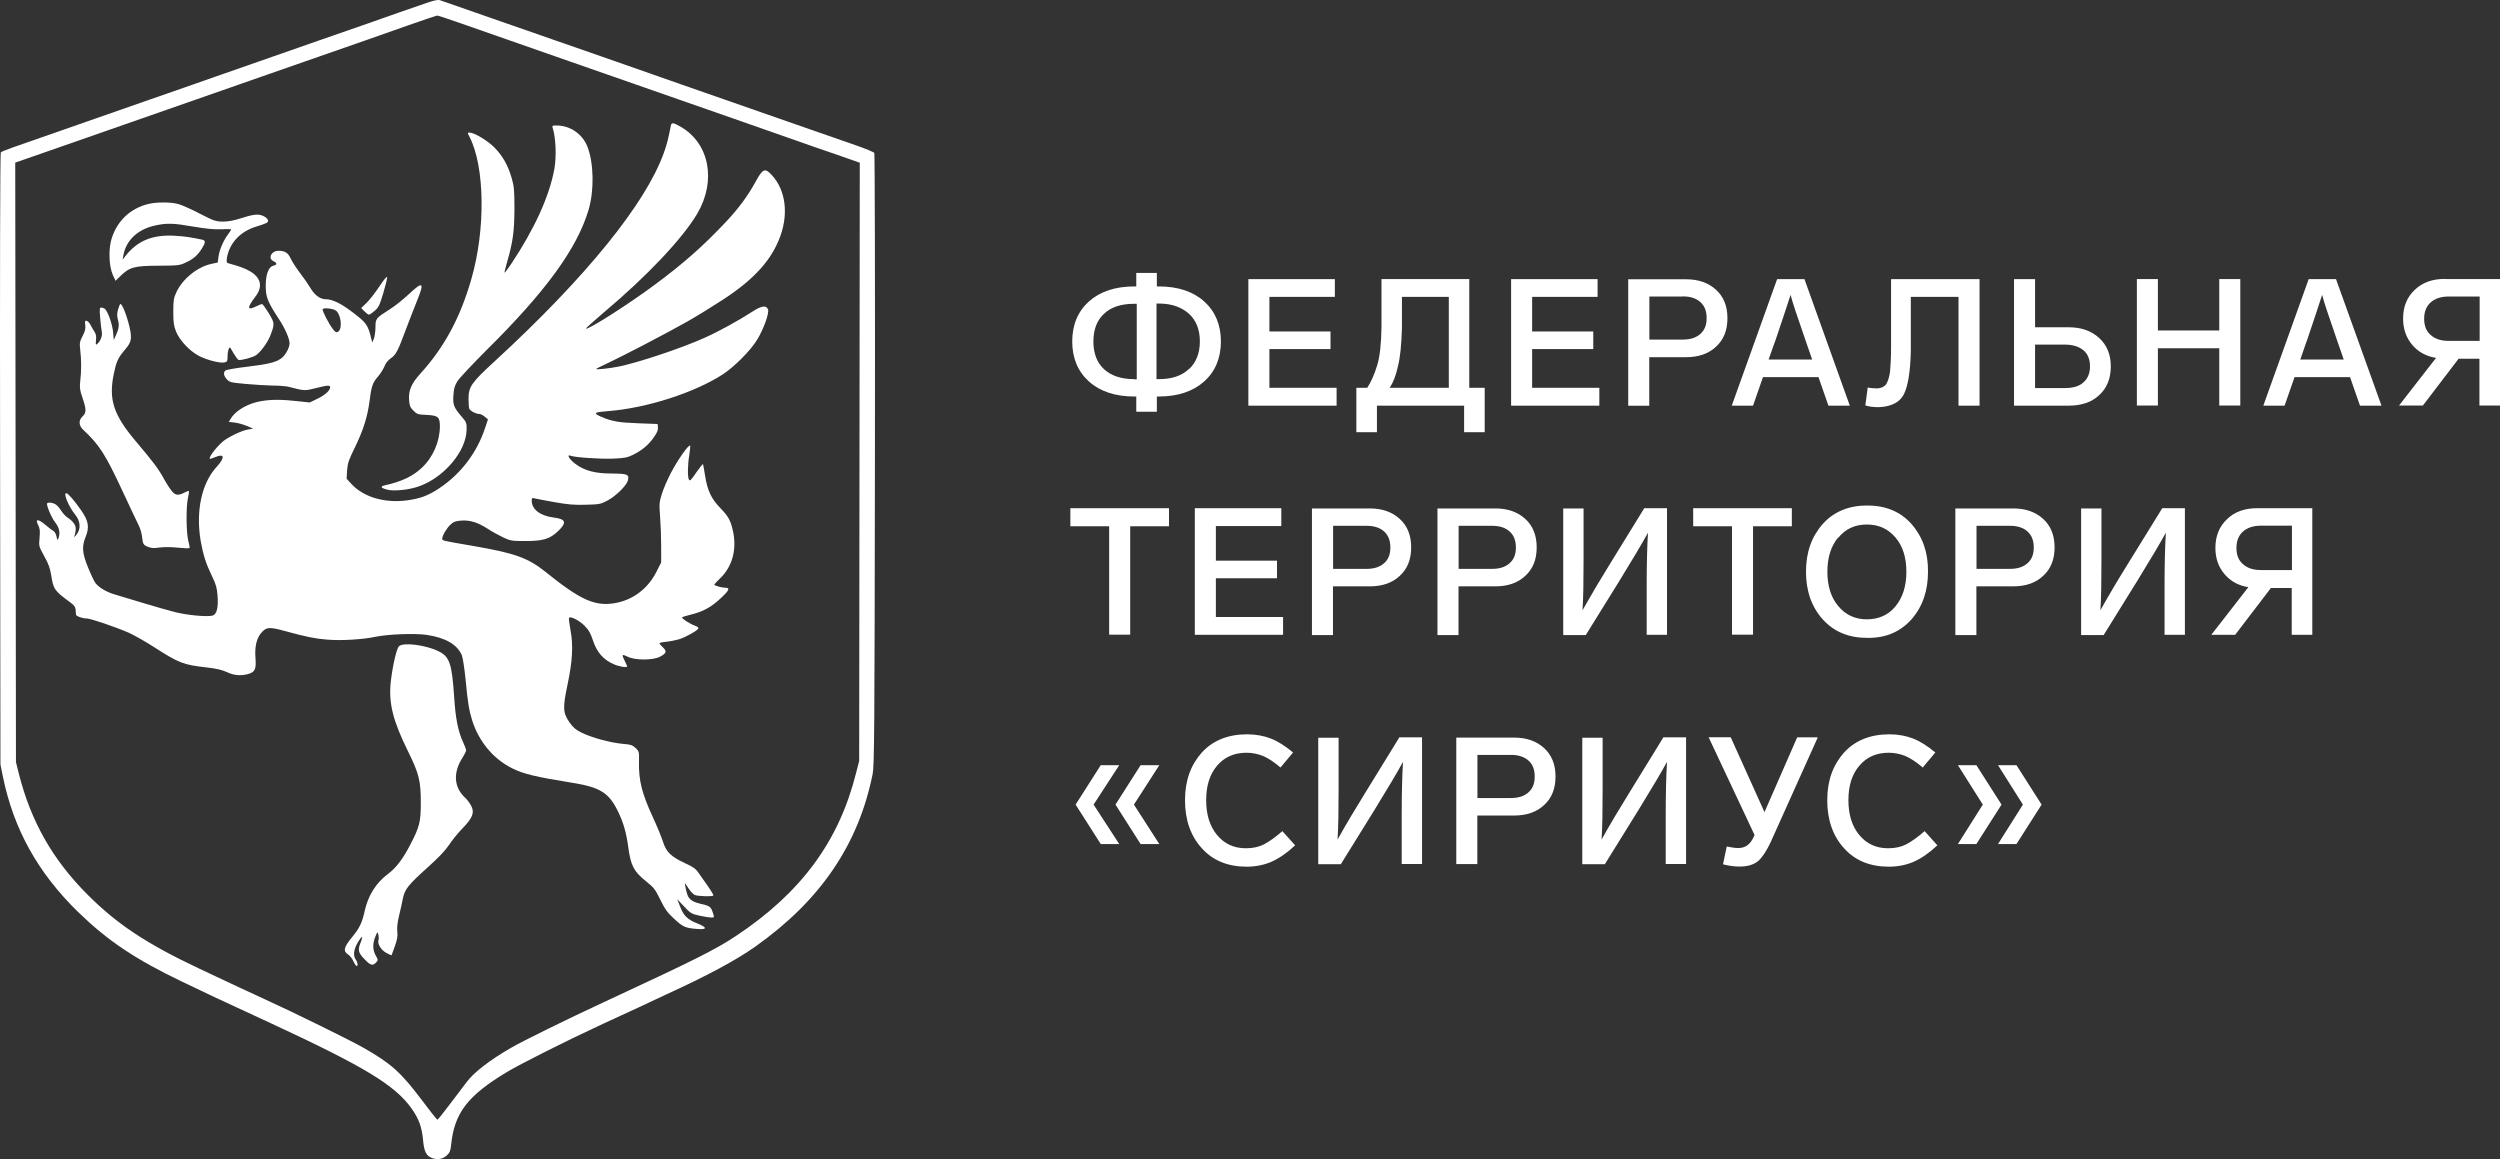<?xml version="1.0" encoding="UTF-8"?> <svg xmlns="http://www.w3.org/2000/svg" width="220" height="102" viewBox="0 0 220 102" fill="none"><rect x="0" y="0" width="220" height="102" fill="#333333" stroke="none"/><g clip-path="url(#clip0_11269_109476)"><path fill-rule="evenodd" clip-rule="evenodd" d="M105.968 26.527C106.945 27.405 107.439 28.593 107.439 30.049C107.439 31.505 106.945 32.692 105.968 33.57C104.981 34.447 103.644 34.892 101.977 34.892H101.803V36.234H99.992V34.892H99.818C98.141 34.892 96.804 34.447 95.827 33.57C94.85 32.692 94.356 31.505 94.356 30.049C94.356 28.593 94.85 27.405 95.827 26.527C96.814 25.65 98.151 25.206 99.818 25.206H99.992V24.018H101.803V25.206H101.977C103.654 25.206 104.991 25.65 105.968 26.527ZM99.807 33.384H100.034V26.734H99.807C98.666 26.734 97.771 27.023 97.154 27.612C96.526 28.19 96.218 29.006 96.218 30.049C96.218 31.091 96.526 31.907 97.154 32.486C97.781 33.074 98.676 33.363 99.807 33.363V33.384ZM104.631 32.486C105.258 31.907 105.588 31.071 105.588 30.049C105.588 29.026 105.279 28.211 104.631 27.612C103.983 27.033 103.109 26.713 101.998 26.713H101.772V33.363H101.998C103.109 33.363 104.004 33.074 104.631 32.465V32.486ZM117.467 24.566V26.125H111.707V29.171H117.086V30.72H111.707V34.127H117.621V35.697H109.856V24.566H117.467ZM129.295 24.555H121.622H121.612H121.571V28.768C121.55 30.224 121.437 31.35 121.19 32.155C120.943 32.961 120.645 33.632 120.316 34.127H119.359V38.031H121.17V35.697H128.842V38.031H130.653V34.127H129.295V24.555ZM127.495 34.127H122.291C122.589 33.683 122.836 33.074 123.011 32.269C123.216 31.484 123.33 30.338 123.371 28.84V26.125H127.495V34.127ZM140.588 24.566V26.125H134.828V29.171H140.208V30.72H134.828V34.127H140.742V35.697H132.977V24.566H140.588ZM151.007 30.513C151.676 29.904 152.015 29.078 152.015 28.004C152.015 26.93 151.676 26.104 151.007 25.495C150.338 24.886 149.464 24.576 148.374 24.576H143.283V35.707H145.134V31.432H148.374C149.485 31.432 150.359 31.122 151.007 30.513ZM145.144 26.094H148.086V26.083C148.734 26.083 149.248 26.238 149.629 26.579C150.009 26.92 150.184 27.384 150.184 27.994C150.184 28.603 150.009 29.047 149.629 29.388C149.248 29.729 148.734 29.883 148.086 29.883H145.144V26.094ZM160.901 35.697L160.027 33.188H155.141L154.267 35.697H152.395L156.386 24.566H158.793L162.783 35.697H160.901ZM155.656 31.639H159.472L158.998 30.276L158.638 29.223C158.124 27.746 157.764 26.672 157.569 25.949C157.322 26.734 156.88 28.056 156.252 29.914L156.119 30.276L155.645 31.618V31.639H155.656ZM164.357 34.107L164.151 35.676C164.481 35.79 164.892 35.831 165.334 35.831C166.455 35.779 167.186 35.397 167.546 34.685C167.906 33.962 168.111 32.692 168.152 30.895V26.125H172.349V35.697H174.2V24.566H166.414V30.596C166.414 31.535 166.363 32.248 166.322 32.723C166.26 33.167 166.147 33.528 165.993 33.797C165.807 34.045 165.519 34.179 165.118 34.179C164.871 34.179 164.625 34.148 164.357 34.107ZM177.234 35.697V24.566H179.086V28.799H182.027C183.148 28.799 184.033 29.109 184.722 29.739C185.411 30.369 185.75 31.195 185.75 32.248C185.75 33.301 185.411 34.158 184.722 34.778C184.053 35.408 183.158 35.697 182.048 35.697H177.234ZM179.086 34.148H181.739C182.428 34.148 182.963 33.993 183.344 33.652C183.724 33.312 183.92 32.847 183.92 32.238C183.92 31.628 183.724 31.143 183.344 30.823C182.963 30.513 182.428 30.327 181.739 30.327H179.086V34.138V34.148ZM197.146 35.687V24.555H195.295V29.078H189.895V24.555H188.044V35.687H189.895V30.648H195.295V35.687H197.146ZM207.678 35.697L206.804 33.188H201.918L201.044 35.697H199.172L203.163 24.566H205.57L209.571 35.697H207.678ZM202.433 31.639H206.249L205.775 30.276L205.415 29.223C204.901 27.746 204.541 26.672 204.346 25.949C204.099 26.734 203.657 28.056 203.029 29.914L202.896 30.276L202.433 31.618V31.639ZM220 24.555H215.135V24.545C214.065 24.545 213.171 24.855 212.502 25.505C211.803 26.156 211.473 27.003 211.473 28.035C211.473 28.954 211.741 29.718 212.276 30.348C212.79 30.957 213.5 31.36 214.374 31.494L211.114 35.687H213.212L216.359 31.567H218.19V35.687H220V24.555ZM218.21 29.997V26.094H215.464C214.816 26.094 214.281 26.269 213.901 26.61C213.52 26.941 213.325 27.436 213.325 28.045C213.325 28.655 213.5 29.14 213.901 29.481C214.281 29.822 214.796 29.997 215.464 29.997H218.21ZM102.872 44.722V46.312H99.458V55.853H97.606V46.312H94.192V44.722H102.872ZM112.756 46.291V44.722H105.145V55.864H112.911V54.294H106.997V50.886H112.376V49.337H106.997V46.291H112.756ZM124.183 48.171C124.183 49.245 123.844 50.071 123.175 50.68C122.527 51.289 121.653 51.599 120.542 51.599H117.302V55.884H115.451V44.742H120.542C121.632 44.742 122.507 45.052 123.175 45.661C123.844 46.271 124.183 47.097 124.183 48.171ZM120.254 46.271H117.313V50.06H120.254C120.902 50.06 121.416 49.906 121.797 49.565C122.178 49.234 122.352 48.78 122.352 48.181C122.352 47.582 122.178 47.107 121.797 46.766C121.416 46.426 120.902 46.271 120.254 46.271ZM134.221 50.68C134.89 50.071 135.229 49.245 135.229 48.171C135.229 47.097 134.89 46.271 134.221 45.661C133.553 45.052 132.679 44.742 131.588 44.742H126.497V55.884H128.349V51.599H131.588C132.699 51.599 133.574 51.289 134.221 50.68ZM128.359 46.271H131.3C131.948 46.271 132.463 46.426 132.843 46.766C133.224 47.107 133.399 47.582 133.399 48.181C133.399 48.78 133.224 49.234 132.843 49.565C132.463 49.906 131.948 50.06 131.3 50.06H128.359V46.271ZM144.692 44.722H146.697V55.864H144.908V51.496C144.908 49.637 144.949 48.109 145.021 46.88C144.507 47.82 143.663 49.234 142.522 51.093L139.549 55.884H137.564V44.742H139.354V49.265C139.354 51.145 139.333 52.632 139.261 53.705C140.002 52.384 140.783 51.062 141.606 49.74L144.682 44.742V44.722H144.692ZM157.682 46.312V44.722H149.001V46.312H152.416V55.853H154.267V46.312H157.682ZM169.664 50.308C169.664 51.991 169.191 53.375 168.214 54.501C167.206 55.616 165.92 56.163 164.306 56.132C162.681 56.132 161.385 55.595 160.397 54.501C159.42 53.406 158.927 52.012 158.927 50.308C158.927 48.604 159.42 47.221 160.397 46.116C161.374 45.021 162.701 44.484 164.306 44.484C165.91 44.484 167.227 45.001 168.214 46.116C169.191 47.231 169.685 48.625 169.664 50.308ZM161.765 47.283C161.117 48.068 160.809 49.079 160.809 50.308C160.809 51.537 161.117 52.57 161.765 53.334C162.413 54.118 163.257 54.501 164.285 54.501C165.314 54.501 166.188 54.118 166.805 53.354C167.432 52.59 167.761 51.589 167.761 50.329C167.761 49.069 167.453 48.068 166.805 47.303C166.157 46.539 165.334 46.157 164.285 46.157C163.236 46.157 162.413 46.539 161.765 47.324V47.283ZM179.795 50.68C180.464 50.071 180.803 49.245 180.803 48.171C180.803 47.097 180.464 46.271 179.795 45.661C179.127 45.052 178.252 44.742 177.162 44.742H172.071V55.884H173.922V51.599H177.162C178.273 51.599 179.147 51.289 179.795 50.68ZM173.933 46.271H176.874C177.522 46.271 178.036 46.426 178.417 46.766C178.798 47.107 178.972 47.582 178.972 48.181C178.972 48.78 178.798 49.234 178.417 49.565C178.036 49.906 177.522 50.06 176.874 50.06H173.933V46.271ZM190.266 44.722H192.271V55.864H190.481V51.496C190.481 49.637 190.523 48.109 190.595 46.88C190.08 47.82 189.237 49.234 188.095 51.093L185.123 55.884H183.138V44.742H184.928V49.265C184.928 51.145 184.907 52.632 184.835 53.705C185.575 52.384 186.357 51.062 187.18 49.74L190.266 44.742V44.722ZM203.482 44.722H198.617C197.547 44.722 196.652 45.032 195.984 45.682C195.295 46.333 194.955 47.179 194.955 48.212C194.955 49.131 195.223 49.895 195.758 50.525C196.272 51.134 196.982 51.537 197.856 51.671L194.595 55.864H196.694L199.841 51.743H201.672V55.864H203.482V44.722ZM201.692 50.164V46.26H198.946C198.298 46.26 197.763 46.436 197.383 46.777C197.002 47.107 196.807 47.603 196.807 48.212C196.807 48.821 196.982 49.307 197.383 49.647C197.763 49.988 198.278 50.164 198.946 50.164H201.692ZM98.491 67.336L96.238 70.805L98.491 74.275H96.866L94.654 70.805L96.866 67.336H98.491ZM102.019 67.336L99.787 70.805L102.019 74.275H100.373L98.162 70.805L100.373 67.336H102.019ZM112.684 67.542L113.754 66.262L113.733 66.251L113.805 66.231C113.137 65.673 112.489 65.25 111.861 65.002C111.234 64.754 110.524 64.62 109.743 64.62C108.076 64.62 106.729 65.157 105.752 66.231C104.775 67.336 104.281 68.699 104.281 70.423C104.281 72.148 104.775 73.562 105.752 74.636C106.729 75.731 108.056 76.268 109.702 76.268C110.504 76.268 111.265 76.113 111.913 75.824C112.561 75.535 113.26 75.06 113.97 74.388L112.849 73.139C112.232 73.676 111.697 74.058 111.224 74.306C110.781 74.533 110.247 74.647 109.64 74.647C108.591 74.647 107.747 74.264 107.099 73.48C106.451 72.695 106.143 71.673 106.143 70.413C106.143 69.153 106.451 68.151 107.099 67.387C107.747 66.623 108.601 66.241 109.691 66.241C110.226 66.241 110.72 66.355 111.162 66.53C111.635 66.737 112.129 67.067 112.684 67.542ZM123.134 64.888H125.14V76.03H123.35V71.662C123.35 69.804 123.391 68.275 123.463 67.047C122.949 67.986 122.106 69.401 120.964 71.26L117.992 76.051H116.006V64.919H117.796V69.442C117.796 71.322 117.776 72.808 117.704 73.882C118.444 72.561 119.226 71.239 120.049 69.917L123.124 64.919V64.899L123.134 64.888ZM135.878 70.847C136.546 70.248 136.885 69.411 136.885 68.337C136.885 67.263 136.546 66.437 135.878 65.828C135.209 65.219 134.335 64.909 133.245 64.909H128.153V76.04H130.005V71.766H133.245C134.355 71.766 135.23 71.456 135.878 70.847ZM130.015 66.437H132.957V66.427C133.604 66.427 134.119 66.592 134.499 66.923C134.88 67.263 135.055 67.728 135.055 68.337C135.055 68.947 134.88 69.391 134.499 69.731C134.119 70.072 133.604 70.227 132.957 70.227H130.015V66.437ZM146.368 64.888H148.374V76.03H146.584V71.662C146.584 69.804 146.625 68.275 146.697 67.047C146.183 67.986 145.34 69.401 144.198 71.26L141.226 76.051H139.241V64.919H141.03V69.442C141.03 71.322 141.01 72.808 140.938 73.882C141.678 72.561 142.46 71.239 143.283 69.917L146.358 64.919V64.899L146.368 64.888ZM158.145 64.888H158.134V64.899L158.145 64.888ZM158.151 64.888H158.145L158.155 64.878L158.151 64.888ZM158.151 64.888H159.965L155.841 74.058C155.481 74.843 155.1 75.421 154.73 75.762C154.329 76.092 153.794 76.257 153.074 76.257C152.652 76.257 152.159 76.195 151.624 76.061L151.953 74.492C152.375 74.585 152.714 74.626 152.982 74.626C153.609 74.626 154.051 74.285 154.339 73.614L154.401 73.48L150.359 64.878H152.303L155.275 71.466L158.151 64.888ZM170.271 66.262L169.201 67.542C168.646 67.067 168.152 66.737 167.679 66.53C167.237 66.355 166.743 66.241 166.209 66.241C165.118 66.241 164.265 66.623 163.617 67.387C162.969 68.151 162.66 69.153 162.66 70.413C162.66 71.673 162.969 72.695 163.617 73.48C164.265 74.264 165.108 74.647 166.157 74.647C166.764 74.647 167.299 74.533 167.741 74.306C168.214 74.058 168.749 73.676 169.366 73.139L170.487 74.388C169.777 75.06 169.078 75.535 168.43 75.824C167.782 76.113 167.021 76.268 166.219 76.268C164.563 76.268 163.246 75.731 162.269 74.636C161.292 73.562 160.798 72.148 160.798 70.423C160.798 68.699 161.292 67.336 162.269 66.231C163.246 65.157 164.594 64.62 166.26 64.62C167.042 64.62 167.751 64.754 168.379 65.002C169.006 65.25 169.654 65.673 170.323 66.231L170.251 66.251L170.271 66.262ZM173.922 67.336H172.297L174.488 70.805L172.297 74.275H173.922L176.134 70.805L173.922 67.336ZM177.45 67.336H175.825L178.016 70.805L175.825 74.275H177.45L179.661 70.805L177.45 67.336Z" fill="white"></path><path d="M37.556 0.255C37.062 0.422 35.96 0.807 35.089 1.108C34.228 1.421 31.037 2.534 28.003 3.584C24.97 4.646 20.792 6.102 18.714 6.83C16.635 7.558 14.158 8.432 13.203 8.755C12.247 9.088 9.371 10.097 6.799 10.992C4.228 11.897 1.687 12.781 1.142 12.968C0.606 13.155 0.123 13.353 0.071 13.405C0.008 13.467 -0.013 24.276 0.008 40.391L0.039 67.273L0.26 68.365C1.205 72.974 3.335 76.802 6.862 80.246C9.487 82.795 11.88 84.397 16.016 86.384C18.063 87.372 18.882 87.757 23.857 90.056C32.108 93.885 34.753 95.497 36.202 97.526C36.863 98.451 37.126 99.18 37.23 100.335C37.325 101.375 37.524 101.739 38.07 101.926C38.543 102.082 38.983 101.989 39.33 101.666C39.582 101.437 39.645 101.271 39.697 100.761C39.981 97.942 41.146 96.412 44.641 94.321C45.87 93.583 49.921 91.554 53.039 90.108C54.078 89.63 55.516 88.964 56.241 88.631C56.965 88.288 58.078 87.767 58.707 87.476C62.276 85.843 64.806 84.48 66.475 83.294C72.207 79.237 75.555 74.306 76.794 68.105C76.941 67.367 76.962 64.402 76.993 40.433C77.014 25.671 76.983 13.53 76.941 13.457C76.888 13.384 76.195 13.093 75.387 12.812C74.59 12.531 72.794 11.907 71.409 11.428C68.354 10.357 61.395 7.933 60.02 7.454C59.474 7.257 58.34 6.861 57.5 6.57C56.66 6.279 54.635 5.561 52.986 4.989C51.339 4.417 49.218 3.678 48.263 3.345C40.694 0.703 38.941 0.089 38.711 0.016C38.532 -0.036 38.175 0.037 37.556 0.255ZM40.201 1.93C41.083 2.242 44.715 3.512 48.263 4.75C62.791 9.816 69.53 12.178 71.619 12.916C72.081 13.072 73.183 13.457 74.065 13.759L75.66 14.32L75.608 66.961L75.324 68.064C73.813 74.066 70.475 78.581 64.743 82.379C62.938 83.575 61.132 84.48 53.039 88.236C49.816 89.734 46.069 91.575 44.988 92.199C43.109 93.281 41.713 94.353 41.062 95.227C40.831 95.528 40.18 96.402 39.603 97.151C39.036 97.911 38.532 98.535 38.49 98.535C38.448 98.535 37.829 97.754 37.105 96.787C35.257 94.342 34.428 93.593 31.94 92.178C30.785 91.523 25.831 89.089 23.437 87.996C22.744 87.684 21.684 87.195 21.076 86.904C20.467 86.623 18.892 85.874 17.559 85.25C12.919 83.065 10.306 81.338 7.692 78.717C4.648 75.668 2.737 72.308 1.677 68.157L1.404 67.065L1.341 14.31L4.511 13.207C10.956 10.96 16.793 8.921 19.553 7.954C21.117 7.413 22.724 6.851 23.122 6.705C23.532 6.57 25.201 5.977 26.849 5.405C32.181 3.553 33.263 3.168 35.824 2.263C37.209 1.774 38.396 1.379 38.469 1.368C38.543 1.368 39.319 1.618 40.201 1.93Z" fill="white"></path><path d="M59.033 11.064C58.812 12.209 58.697 12.666 58.424 13.436C56.828 17.91 51.58 24.391 43.56 31.767C41.461 33.691 41.23 34.035 41.23 35.117C41.23 35.481 41.261 35.866 41.293 35.959C41.377 36.157 41.87 36.427 42.164 36.427C42.279 36.427 42.5 36.531 42.657 36.667L42.941 36.906L42.699 37.634C41.975 39.84 40.547 41.712 38.648 42.971C37.682 43.616 36.978 43.876 35.813 44.032C33.84 44.292 32.013 43.751 30.943 42.607L30.502 42.128L30.544 41.379C30.596 40.745 30.691 40.464 31.247 39.34C31.961 37.873 32.349 36.656 32.517 35.314C32.675 34.014 32.79 33.681 33.242 33.161C33.472 32.901 33.724 32.495 33.829 32.245C33.934 31.964 34.144 31.694 34.396 31.527C34.848 31.215 35.016 30.883 35.719 28.989C36.002 28.24 36.433 27.127 36.685 26.503C37.377 24.807 37.241 24.703 35.939 25.92C35.446 26.378 34.701 26.971 34.281 27.231C33.063 28.001 33.042 28.032 33.042 28.823C33.032 29.197 32.969 29.645 32.895 29.821L32.759 30.133L32.675 29.821C32.381 28.573 32.244 28.386 30.89 27.377C29.977 26.69 29.232 26.336 28.696 26.336C28.172 26.336 27.689 25.983 27.3 25.317C27.143 25.046 26.744 24.474 26.419 24.048C26.093 23.621 25.715 23.038 25.589 22.768C25.337 22.227 25.085 22.071 24.497 22.071C23.868 22.071 23.553 22.758 24.067 22.986C24.403 23.142 24.403 23.299 24.057 23.382C23.626 23.486 23.385 24.131 23.385 25.171C23.385 26.139 23.553 26.565 24.529 28.053C25.075 28.875 25.484 29.811 25.484 30.217C25.474 30.612 25.106 31.288 24.749 31.538C24.246 31.892 23.605 32.048 21.716 32.276C20.761 32.391 19.921 32.537 19.847 32.599C19.637 32.766 19.679 33.057 19.952 33.369C20.194 33.639 20.288 33.66 21.611 33.785C22.388 33.858 23.469 33.92 24.015 33.931C24.561 33.931 25.201 33.983 25.432 34.045C26.775 34.399 26.817 34.399 27.773 34.16C28.833 33.889 29.053 33.879 29.053 34.076C29.053 34.357 28.612 34.763 27.941 35.085L27.258 35.418L26.188 35.304C23.626 35.002 22.073 35.273 20.866 36.219C20.666 36.386 20.414 36.646 20.32 36.823L20.131 37.124L20.656 37.187C20.939 37.218 21.422 37.353 21.726 37.489L22.283 37.717L21.81 37.801C21.233 37.894 19.984 38.508 19.553 38.903C18.871 39.517 18.273 40.381 18.504 40.381C18.535 40.381 18.735 40.308 18.945 40.225C19.763 39.881 19.816 40.256 19.07 41.078C17.737 42.524 17.213 45 17.664 47.621C17.884 48.849 18.126 49.608 18.651 50.69C19.008 51.419 19.091 51.731 19.144 52.407C19.228 53.478 19.07 54.082 18.693 54.175C18.199 54.3 16.415 54.134 15.355 53.853C14.777 53.707 13.549 53.353 12.625 53.073C11.702 52.792 10.61 52.469 10.2 52.344C9.413 52.126 8.731 51.731 8.395 51.304C8.29 51.158 7.996 50.555 7.755 49.952C7.23 48.672 7.188 48.1 7.534 47.247C7.881 46.383 7.797 45.863 7.156 44.927C6.569 44.074 5.981 43.398 5.834 43.398C5.55 43.398 6.033 44.563 6.611 45.281C7.083 45.863 7.135 46.539 6.736 47.039C6.59 47.236 6.495 47.309 6.537 47.195C6.59 47.08 6.642 46.82 6.663 46.623C6.705 46.238 6.464 45.884 5.907 45.52C5.771 45.426 5.519 45.156 5.361 44.906C5.204 44.656 4.962 44.396 4.826 44.344C4.574 44.219 4.249 44.199 4.154 44.282C4.039 44.396 4.522 45.551 4.868 45.988C5.235 46.456 5.319 46.924 5.13 47.403C5.057 47.569 5.036 47.538 4.973 47.216C4.931 46.997 4.816 46.789 4.7 46.727C4.595 46.664 4.28 46.435 4.018 46.206C3.325 45.614 3.052 45.645 3.388 46.269C3.503 46.498 3.535 46.747 3.482 47.32C3.409 48.058 3.419 48.069 3.892 48.943C4.259 49.587 4.406 50.014 4.501 50.586C4.7 51.866 4.774 51.97 6.17 53C6.537 53.27 6.642 53.416 6.653 53.655C6.663 53.822 6.673 54.009 6.684 54.082C6.694 54.227 7.251 54.425 7.639 54.425C7.965 54.425 10.137 55.164 11.313 55.673C11.744 55.861 12.741 56.422 13.518 56.922C15.732 58.347 16.142 58.503 18.094 58.722C19.029 58.826 19.511 58.94 19.952 59.138C20.582 59.439 21.17 59.491 21.831 59.315C22.44 59.138 22.556 58.898 22.482 57.91C22.398 56.859 22.598 56.079 23.08 55.59C23.5 55.174 23.742 55.164 25.18 55.559C27.006 56.058 27.699 56.194 28.791 56.287C30.019 56.391 31.919 56.277 33.042 56.038C34.113 55.809 36.559 55.715 37.556 55.871C39.214 56.121 40.243 56.724 40.642 57.66C40.726 57.868 40.873 58.815 40.967 59.752C41.167 61.843 41.261 62.425 41.534 63.341C42.112 65.224 43.392 66.774 45.061 67.606C46.048 68.105 47.14 68.365 50.362 68.885C52.829 69.281 53.595 69.77 54.393 71.424C54.865 72.402 55.117 73.265 55.296 74.607C55.516 76.199 55.779 76.688 56.849 77.551C57.542 78.103 57.658 78.259 58.109 79.174C58.508 79.996 58.728 80.308 59.295 80.828C60.093 81.567 60.292 81.661 61.29 81.744C62.234 81.838 62.276 81.629 61.395 81.276C60.513 80.933 60.166 80.6 59.862 79.809L59.6 79.133L60.198 79.767C60.765 80.371 60.849 80.423 61.563 80.579C61.983 80.672 62.444 80.745 62.591 80.745C62.833 80.745 62.854 80.714 62.791 80.506C62.56 79.757 62.539 79.736 61.542 79.507C61.017 79.382 60.712 79.185 60.534 78.852C60.44 78.685 60.23 77.728 60.282 77.728C60.292 77.728 60.439 77.936 60.597 78.186C60.754 78.436 61.006 78.696 61.143 78.758C61.405 78.873 62.665 78.914 62.77 78.81C62.812 78.779 62.591 78.404 62.297 77.988C61.993 77.562 61.615 77.021 61.458 76.792C61.227 76.449 60.985 76.282 60.303 75.97C59.033 75.377 58.634 74.992 58.34 74.066C58.204 73.65 57.805 72.672 57.448 71.903C56.493 69.843 56.199 68.677 56.23 67.065C56.251 66.15 56.241 66.118 55.936 65.827C55.663 65.567 55.506 65.515 54.739 65.452C53.669 65.348 52.073 64.912 51.181 64.475C50.656 64.215 50.436 64.027 50.11 63.559C49.533 62.727 49.512 62.29 49.942 60.251C50.383 58.149 50.457 56.807 50.205 55.455C50.1 54.893 50.037 54.394 50.079 54.363C50.226 54.217 50.961 54.592 51.412 55.039C51.811 55.434 51.958 55.694 52.189 56.381C52.525 57.39 53.081 58.035 53.963 58.43C54.446 58.659 55.191 58.784 55.191 58.638C55.191 58.607 55.096 58.399 54.981 58.17C54.687 57.588 54.719 57.536 55.222 57.785C55.873 58.118 57.469 58.118 58.088 57.785C58.655 57.484 58.707 57.317 58.33 56.963C58.162 56.807 58.025 56.641 58.025 56.61C58.025 56.568 58.298 56.506 58.634 56.474C58.959 56.443 59.474 56.339 59.757 56.256C60.334 56.079 61.405 55.476 61.458 55.299C61.479 55.226 61.342 55.122 61.153 55.06C60.754 54.924 60.02 54.456 60.02 54.342C60.02 54.3 60.366 54.186 60.775 54.092C61.846 53.832 62.581 53.437 63.4 52.667C64.187 51.939 64.281 51.72 63.809 51.72C63.505 51.72 62.854 51.533 62.854 51.439C62.854 51.419 63.085 51.169 63.368 50.898C64.47 49.837 64.869 48.297 64.481 46.643C64.271 45.749 64.082 45.426 63.358 44.677C62.591 43.876 62.255 43.158 62.056 41.91C61.972 41.39 61.888 40.911 61.867 40.849C61.857 40.797 61.594 41.119 61.279 41.567C60.817 42.253 60.712 42.357 60.628 42.212C60.492 41.972 60.513 40.87 60.66 40.027C60.723 39.652 60.754 39.288 60.733 39.226C60.66 39.018 59.631 40.474 59.033 41.629C58.718 42.232 58.361 43.065 58.235 43.491C58.015 44.199 58.004 44.365 58.088 45.468C58.141 46.134 58.183 47.309 58.183 48.089V49.494L57.773 50.305C57.028 51.803 55.674 52.823 54.068 53.083C52.336 53.364 51.066 52.792 48.032 50.347C46.447 49.078 45.334 48.682 41.545 48.027C38.805 47.559 38.92 47.58 38.92 47.392C38.92 47.132 39.298 46.487 39.645 46.165C39.907 45.915 40.086 45.853 40.59 45.811C41.366 45.759 42.038 45.967 42.93 46.539C43.298 46.779 43.896 47.111 44.274 47.288C44.914 47.59 45.03 47.611 46.216 47.611C47.791 47.611 48.389 47.434 49.113 46.737C49.9 45.978 49.806 45.676 48.714 45.541C47.539 45.395 46.793 44.823 46.793 44.063C46.793 43.824 46.825 43.803 47.035 43.855C47.161 43.886 47.948 44.043 48.788 44.188C50.016 44.407 50.562 44.448 51.569 44.417C52.766 44.386 52.861 44.365 53.49 44.032C54.204 43.647 55.149 42.711 55.254 42.284C55.39 41.754 55.233 41.681 53.858 41.671C52.367 41.671 51.422 41.421 50.614 40.807C50.11 40.433 49.837 39.965 50.194 40.1C50.593 40.256 52.798 40.401 53.921 40.36C54.981 40.318 55.212 40.266 55.716 40.017C56.514 39.621 57.08 39.143 57.542 38.477C57.826 38.071 57.931 37.821 57.899 37.613L57.868 37.312L56.188 37.249C54.435 37.187 53.847 37.083 52.882 36.667C52.168 36.355 52.273 36.271 53.511 36.178C56.891 35.918 61.101 34.565 63.61 32.942C64.649 32.256 66.066 30.831 66.643 29.873C67.21 28.937 67.703 27.543 67.588 27.231C67.441 26.846 67.011 26.898 66.234 27.408C65.016 28.198 63.284 29.155 62.025 29.717C60.03 30.622 56.125 31.923 54.456 32.256C53.627 32.422 52.462 32.547 52.462 32.474C52.462 32.443 52.871 32.235 53.375 32.006C54.593 31.444 58.676 29.322 60.492 28.292C61.3 27.834 62.717 26.96 63.641 26.357C66.412 24.547 67.945 22.83 68.69 20.718C69.393 18.721 69.11 16.703 67.934 15.423C67.326 14.747 67.126 14.83 66.496 15.985C65.793 17.265 64.985 18.367 63.798 19.616C61.815 21.707 60.145 23.184 57.647 25.036C55.38 26.732 51.716 29.062 51.569 28.916C51.538 28.885 52.262 28.24 53.165 27.47C56.954 24.287 60.072 20.979 61.363 18.794C63.064 15.891 62.423 12.594 59.873 11.137C59.232 10.773 59.096 10.763 59.033 11.064ZM29.494 27.293C29.998 27.543 30.176 28.927 29.756 29.187C29.599 29.28 29.526 29.249 29.326 29C28.98 28.583 28.339 27.345 28.392 27.21C28.434 27.075 29.19 27.127 29.494 27.293Z" fill="white"></path><path d="M48.641 11.272C48.914 12.136 48.977 13.738 48.788 14.851C48.347 17.265 47.045 20.136 44.977 23.236C44.683 23.673 44.421 24.016 44.4 23.996C44.379 23.975 44.484 23.548 44.631 23.038C45.135 21.291 45.261 20.375 45.271 18.378C45.271 16.724 45.24 16.412 45.03 15.673C44.694 14.518 44.221 13.696 43.487 12.958C42.867 12.344 41.734 11.668 41.314 11.668C41.125 11.668 41.125 11.678 41.324 12.053C42.668 14.674 42.741 20.188 41.482 24.547C40.505 27.959 39.099 30.56 36.999 32.87C36.191 33.764 35.929 34.378 36.002 35.252C36.044 35.71 36.107 35.876 36.391 36.147C36.695 36.459 36.779 36.479 37.556 36.511C38.553 36.563 38.711 36.698 38.711 37.52C38.7 38.862 38.112 40.235 37.126 41.161C36.328 41.91 35.352 42.378 33.861 42.711C33.431 42.805 33.504 42.94 34.05 43.086C34.648 43.252 36.065 43.106 36.937 42.773C39.12 41.972 41.03 39.684 41.062 37.822C41.072 37.228 41.051 37.156 40.653 36.698C39.939 35.866 39.844 35.637 39.897 34.815C39.928 34.243 40.002 33.962 40.233 33.577C40.39 33.306 41.555 32.069 42.804 30.82C48.021 25.66 50.772 21.884 51.79 18.482C52.294 16.797 52.262 14.404 51.706 12.937C51.276 11.803 50.184 11.043 48.977 11.043C48.599 11.043 48.567 11.064 48.641 11.272Z" fill="white"></path><path d="M13.045 17.951C11.492 18.336 10.358 19.387 9.844 20.927C9.529 21.842 9.581 23.423 9.928 24.193L10.169 24.713L10.61 24.276C11.408 23.507 11.828 23.392 13.938 23.382C15.691 23.371 15.806 23.361 16.352 23.101C17.024 22.789 17.381 22.477 17.758 21.884C18.094 21.353 18.105 21.155 17.8 21.093C16.772 20.875 16.278 20.802 15.438 20.75C13.476 20.625 12.132 21.155 11.072 22.487L10.788 22.851L10.851 22.487C11.093 21.135 12.132 20.157 13.696 19.834C14.704 19.616 15.281 19.637 17.055 19.949C18.168 20.136 18.85 20.198 19.48 20.178C19.952 20.146 20.341 20.157 20.341 20.198C20.341 20.23 20.215 20.427 20.068 20.625C19.669 21.145 19.312 21.977 19.228 22.581L19.165 23.101L18.63 23.215C17.381 23.475 16.079 24.526 15.523 25.712C15.292 26.211 15.25 26.419 15.25 27.429C15.25 28.386 15.292 28.667 15.491 29.176C15.806 29.957 16.688 30.883 17.485 31.309C18.199 31.683 19.375 31.985 19.763 31.892C19.994 31.84 20.026 31.777 20.026 31.34C20.026 30.903 20.162 30.477 20.267 30.602C20.288 30.633 20.425 30.872 20.582 31.132C20.74 31.403 20.918 31.642 20.991 31.673C21.17 31.736 22.22 31.465 22.514 31.267C22.923 31.007 23.574 30.113 23.805 29.488C24.183 28.49 24.172 28.438 23.647 27.553C23.374 27.116 23.112 26.752 23.059 26.752C23.007 26.752 22.755 26.856 22.493 26.981C21.737 27.345 21.737 27.064 22.482 26.097C23.143 25.233 22.975 24.443 21.999 23.871C21.527 23.6 21.159 23.465 20.047 23.153C19.942 23.122 19.921 22.997 19.973 22.674C20.204 21.374 21.149 20.365 22.556 19.938C23.427 19.668 23.595 19.595 23.595 19.418C23.595 19.335 23.479 19.189 23.343 19.106C22.87 18.794 22.44 18.815 21.338 19.168C20.582 19.408 20.099 19.501 19.616 19.501C18.987 19.491 18.84 19.449 17.57 18.794C16.814 18.399 15.963 18.024 15.669 17.951C15.029 17.774 13.748 17.774 13.045 17.951Z" fill="white"></path><path d="M33.389 25.202C33.032 25.743 32.528 26.388 32.265 26.648L31.782 27.106L32.066 27.397C32.223 27.553 32.402 27.689 32.465 27.689C32.538 27.689 32.759 27.533 32.979 27.345C33.315 27.054 33.41 26.856 33.735 25.774C33.934 25.098 34.092 24.464 34.071 24.381C34.05 24.287 33.756 24.64 33.389 25.202Z" fill="white"></path><path d="M10.389 27.231C10.295 27.585 10.284 27.814 10.379 28.136C10.505 28.615 10.463 28.948 10.19 29.53L10.012 29.925L9.949 29.197C9.875 28.459 9.455 27.325 9.203 27.158C9.119 27.106 8.983 27.064 8.899 27.064C8.762 27.064 8.752 27.2 8.815 27.97C8.857 28.479 8.92 29.031 8.962 29.208C9.025 29.551 8.836 30.04 8.552 30.269C8.427 30.383 8.406 30.331 8.447 29.946C8.489 29.613 8.447 29.405 8.322 29.208C8.217 29.052 8.059 28.771 7.965 28.594C7.87 28.407 7.723 28.25 7.618 28.23C7.482 28.198 7.461 28.261 7.503 28.604C7.545 28.906 7.492 29.135 7.272 29.561C7.009 30.071 6.988 30.186 7.062 30.81C7.167 31.673 7.167 32.651 7.062 33.525C6.999 34.108 7.02 34.316 7.261 35.013C7.608 36.032 7.608 36.323 7.272 36.636C6.894 36.989 6.915 37.457 7.356 37.853C8.762 39.174 9.277 39.985 10.809 43.273C11.439 44.625 12.059 45.946 12.195 46.206C12.331 46.467 12.468 46.924 12.499 47.226C12.573 47.892 12.615 47.965 13.045 48.131C13.297 48.235 13.549 48.256 14.032 48.183C14.42 48.131 15.071 48.131 15.638 48.194C16.152 48.245 16.614 48.266 16.667 48.235C16.709 48.214 16.667 47.944 16.583 47.642C16.383 46.956 16.362 44.615 16.541 43.824C16.614 43.512 16.646 43.242 16.625 43.221C16.604 43.19 16.478 43.231 16.341 43.294C15.754 43.606 15.502 43.616 15.208 43.314C15.05 43.158 14.714 42.659 14.462 42.201C13.938 41.244 13.539 40.714 11.922 38.799C9.98 36.49 9.55 35.148 10.012 32.911C10.222 31.871 10.379 31.517 10.872 30.924C11.418 30.29 11.523 30.061 11.523 29.593C11.523 28.854 10.841 26.752 10.599 26.752C10.557 26.752 10.463 26.971 10.389 27.231Z" fill="white"></path><path d="M35.11 56.87C34.9 57.067 34.554 58.576 34.396 59.939C34.176 61.843 34.564 63.403 35.918 66.139C36.873 68.085 37.031 68.709 37.031 70.644C37.031 72.319 36.926 72.755 36.107 74.326C35.477 75.554 34.858 76.376 34.155 76.896C33.084 77.697 32.391 78.8 32.087 80.194C31.866 81.193 31.636 81.681 31.006 82.441C30.229 83.388 30.166 83.7 30.67 84.022C30.806 84.116 30.995 84.365 31.1 84.594C31.205 84.823 31.331 85.01 31.384 85.01C31.52 85.01 31.478 84.667 31.31 84.449C31.058 84.116 31.121 83.554 31.478 82.951C31.846 82.316 31.992 82.295 31.741 82.93C31.468 83.596 31.52 83.825 32.055 84.386C32.591 84.959 32.801 85.021 33.095 84.698C33.284 84.49 33.284 84.47 33.063 84.085C32.79 83.596 32.78 83.044 33.032 82.42C33.221 81.962 33.221 81.962 33.294 82.243C33.336 82.399 33.336 82.618 33.304 82.732C33.2 83.055 33.535 83.606 33.997 83.856C34.228 83.991 34.438 84.074 34.459 84.064C34.47 84.043 34.606 83.679 34.753 83.252C34.963 82.67 35.005 82.368 34.963 81.983C34.921 81.65 34.974 81.182 35.12 80.568C35.246 80.069 35.394 79.382 35.456 79.06C35.614 78.259 35.929 77.864 37.608 76.355C38.595 75.471 39.183 74.847 39.519 74.347C39.781 73.942 40.317 73.286 40.705 72.891C41.597 71.965 41.776 71.507 41.461 70.904C41.345 70.685 41.104 70.352 40.915 70.186C39.939 69.27 39.855 67.98 40.705 66.67C40.873 66.399 41.02 66.108 41.02 66.035C41.02 65.952 40.904 65.64 40.758 65.328C40.317 64.381 40.086 63.216 39.97 61.395C39.771 58.399 39.571 57.796 38.606 57.317C37.472 56.755 35.477 56.506 35.11 56.87Z" fill="white"></path></g><defs><clipPath id="clip0_11269_109476"><rect width="220" height="102" fill="white"></rect></clipPath></defs></svg> 